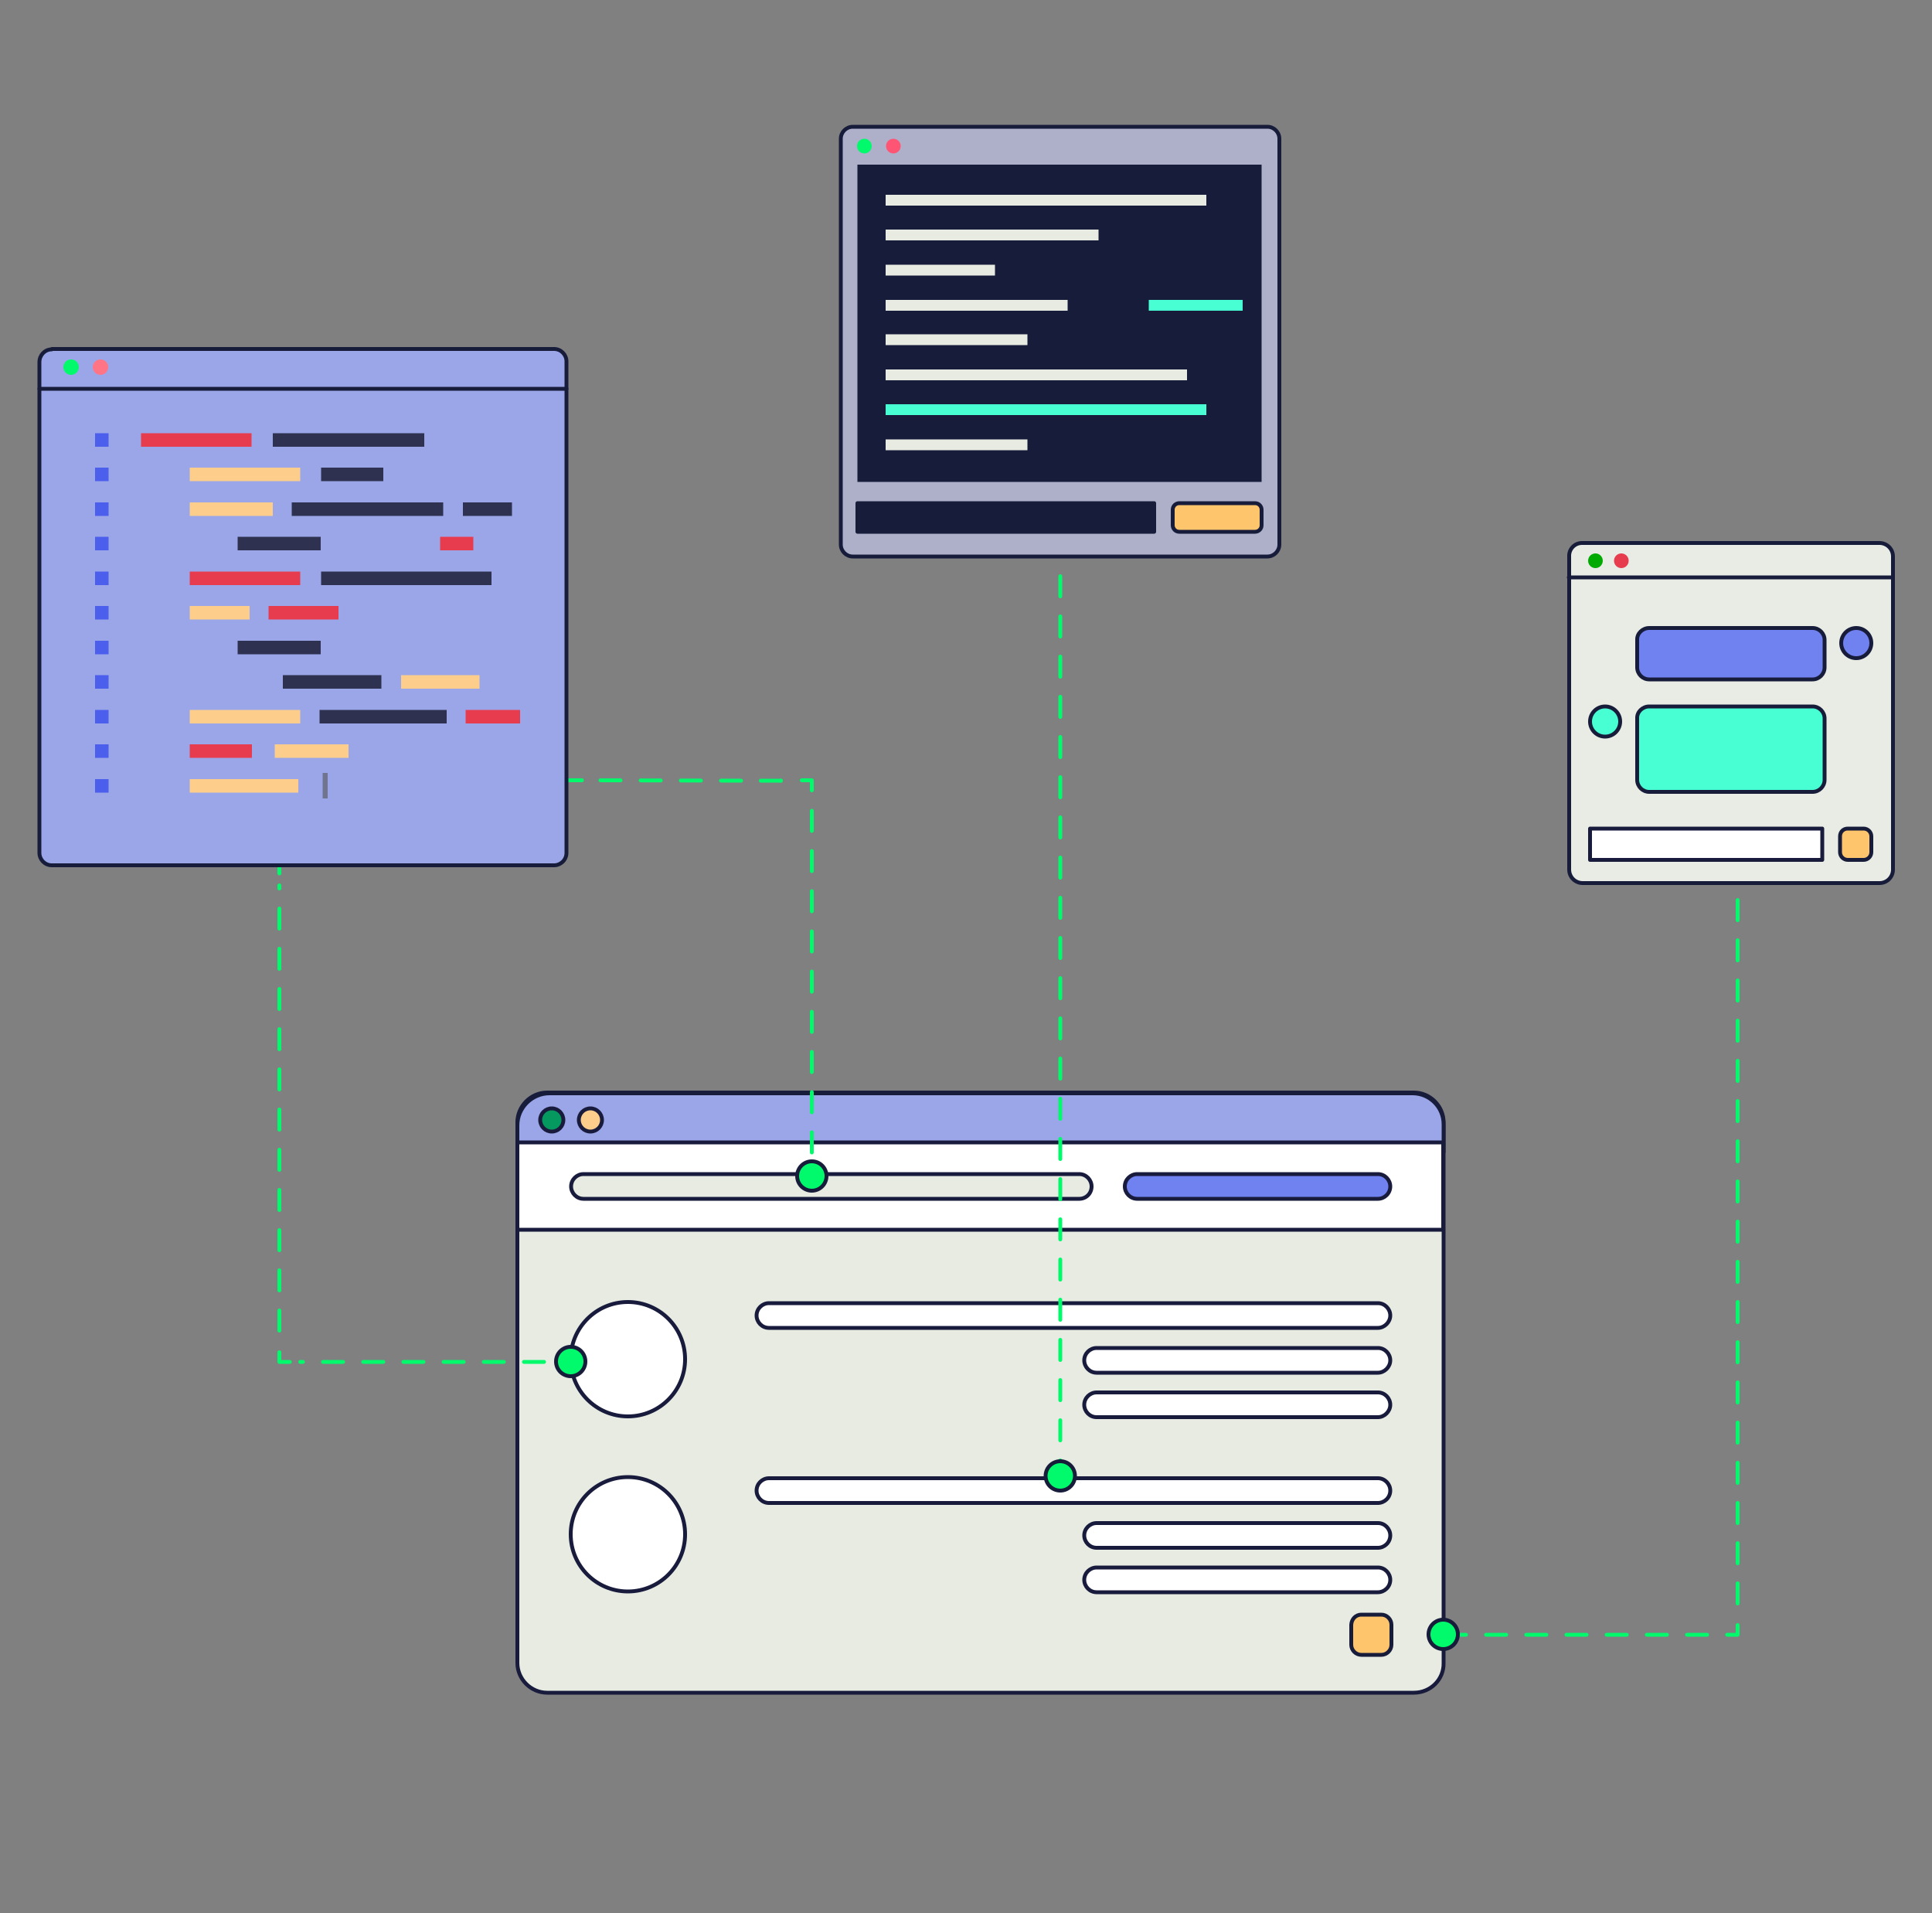 <?xml version="1.0" encoding="UTF-8"?>
<svg id="Layer_1" xmlns="http://www.w3.org/2000/svg" width="500" height="495" version="1.1" viewBox="0 0 500 495">
  <rect x="0" y="0" width="500" height="495" fill="#808080" stroke="none"/>
  <!-- Generator: Adobe Illustrator 29.0.0, SVG Export Plug-In . SVG Version: 2.1.0 Build 186)  -->
  <defs>
    <style>
      .st0 {
        fill: #e9ece4;
      }

      .st0, .st1, .st2, .st3, .st4, .st5, .st6, .st7, .st8, .st9, .st10, .st11, .st12, .st13, .st14, .st15, .st16 {
        stroke-linecap: round;
        stroke-linejoin: round;
      }

      .st0, .st4, .st5, .st6, .st7, .st8, .st11, .st12, .st14, .st16 {
        stroke: #171c3a;
      }

      .st17 {
        fill: #4b5eec;
      }

      .st1 {
        fill: #059960;
      }

      .st1, .st2, .st3, .st9, .st15 {
        stroke: #181b3c;
      }

      .st2, .st18 {
        fill: #e7ebe2;
      }

      .st3 {
        fill: #fff;
      }

      .st4 {
        fill: #ffc56d;
      }

      .st5, .st9 {
        fill: #7081f0;
      }

      .st19, .st12 {
        fill: #00fa6c;
      }

      .st20, .st6 {
        fill: #171c3a;
      }

      .st21, .st8 {
        fill: #9ba6e8;
      }

      .st22 {
        stroke: #70748f;
        stroke-miterlimit: 10;
      }

      .st22, .st7, .st10, .st13, .st14 {
        fill: none;
      }

      .st23 {
        fill: #2e314f;
      }

      .st7 {
        stroke-dasharray: 0 0 5 5;
      }

      .st10 {
        stroke: #00fa6c;
        stroke-dasharray: 0 0 5.2 5.2;
      }

      .st24 {
        fill: #e73c4e;
      }

      .st25 {
        fill: #ff5574;
      }

      .st11, .st26 {
        fill: #48ffd3;
      }

      .st13 {
        stroke: #fff;
      }

      .st27 {
        fill: #0a0;
      }

      .st28 {
        fill: #ff7585;
      }

      .st29, .st15 {
        fill: #fccd8b;
      }

      .st16 {
        fill: #aeb0c9;
      }
    </style>
  </defs>
  <g>
    <path class="st2" d="M365.9,438h-224.3c-4.2,0-7.7-3.5-7.7-7.7v-139.9c0-4.2,3.5-7.7,7.7-7.7h224.3c4.2,0,7.7,3.5,7.7,7.7v139.9c.1,4.2-3.3,7.7-7.7,7.7Z"/>
    <path class="st8" d="M133.9,298v-6.8c0-4.6,3.8-8.3,8.3-8.3h223.4c4.4,0,8,3.6,8,8v7.2h-239.7Z"/>
    <rect class="st3" x="133.9" y="295.6" width="239.6" height="22.6"/>
    <circle class="st1" cx="142.8" cy="289.8" r="3"/>
    <circle class="st15" cx="152.8" cy="289.8" r="3"/>
    <path class="st2" d="M279.3,310.2h-128.3c-1.8,0-3.2-1.5-3.2-3.2h0c0-1.8,1.5-3.2,3.2-3.2h128.3c1.8,0,3.2,1.5,3.2,3.2h0c0,1.8-1.4,3.2-3.2,3.2Z"/>
    <path class="st9" d="M356.6,310.2h-62.3c-1.8,0-3.2-1.5-3.2-3.2h0c0-1.8,1.5-3.2,3.2-3.2h62.3c1.8,0,3.2,1.5,3.2,3.2h0c0,1.8-1.5,3.2-3.2,3.2Z"/>
    <path class="st3" d="M356.6,343.6h-157.6c-1.8,0-3.2-1.5-3.2-3.2h0c0-1.8,1.5-3.2,3.2-3.2h157.6c1.8,0,3.2,1.5,3.2,3.2h0c0,1.7-1.5,3.2-3.2,3.2Z"/>
    <path class="st3" d="M356.6,355.2h-72.8c-1.8,0-3.2-1.5-3.2-3.2h0c0-1.8,1.5-3.2,3.2-3.2h72.8c1.8,0,3.2,1.5,3.2,3.2h0c0,1.7-1.5,3.2-3.2,3.2h0Z"/>
    <path class="st3" d="M356.6,366.7h-72.8c-1.8,0-3.2-1.5-3.2-3.2h0c0-1.8,1.5-3.2,3.2-3.2h72.8c1.8,0,3.2,1.5,3.2,3.2h0c0,1.7-1.5,3.2-3.2,3.2h0Z"/>
    <circle class="st3" cx="162.5" cy="351.7" r="14.8"/>
    <path class="st3" d="M356.6,388.9h-157.6c-1.8,0-3.2-1.5-3.2-3.2h0c0-1.8,1.5-3.2,3.2-3.2h157.6c1.8,0,3.2,1.5,3.2,3.2h0c0,1.8-1.5,3.2-3.2,3.2Z"/>
    <path class="st3" d="M356.6,400.5h-72.8c-1.8,0-3.2-1.5-3.2-3.2h0c0-1.8,1.5-3.2,3.2-3.2h72.8c1.8,0,3.2,1.5,3.2,3.2h0c0,1.8-1.5,3.2-3.2,3.2h0Z"/>
    <path class="st3" d="M356.6,412h-72.8c-1.8,0-3.2-1.5-3.2-3.2h0c0-1.8,1.5-3.2,3.2-3.2h72.8c1.8,0,3.2,1.5,3.2,3.2h0c0,1.8-1.5,3.2-3.2,3.2h0Z"/>
    <circle class="st3" cx="162.5" cy="397" r="14.8"/>
    <path class="st4" d="M352.3,417.8h5.2c1.4,0,2.6,1.2,2.6,2.6v5.2c0,1.4-1.2,2.6-2.6,2.6h-5.2c-1.4,0-2.6-1.2-2.6-2.6v-5.2c.1-1.5,1.2-2.6,2.6-2.6Z"/>
  </g>
  <g>
    <g>
      <line class="st10" x1="274.4" y1="383.1" x2="274.4" y2="145"/>
      <g>
        <line class="st13" x1="274.4" y1="383.1" x2="274.4" y2="380.4"/>
        <path class="st7" d="M274.4,150.4"/>
        <path class="st7" d="M274.4,375"/>
      </g>
    </g>
    <circle class="st12" cx="274.4" cy="381.9" r="3.8"/>
  </g>
  <g>
    <g>
      <line class="st10" x1="146" y1="201.9" x2="150.5" y2="201.9"/>
      <g>
        <line class="st10" x1="202.1" y1="202" x2="202.1" y2="202"/>
        <line class="st10" x1="202.1" y1="202" x2="195.4" y2="202"/>
        <line class="st10" x1="191.8" y1="202" x2="153.1" y2="201.9"/>
        <line class="st10" x1="150.6" y1="201.9" x2="150.6" y2="201.9"/>
      </g>
      <polyline class="st10" points="207.5 201.9 210.1 201.9 210.1 204.6"/>
      <line class="st10" x1="210.1" y1="209.8" x2="210.1" y2="300.3"/>
      <line class="st13" x1="210.1" y1="302.9" x2="210.1" y2="305.6"/>
    </g>
    <circle class="st12" cx="210.1" cy="304.3" r="3.8"/>
  </g>
  <g>
    <g>
      <line class="st10" x1="441.8" y1="423" x2="376.6" y2="423"/>
      <polyline class="st10" points="447 423 449.7 423 449.7 420.3"/>
      <line class="st10" x1="449.7" y1="414.9" x2="449.7" y2="228.7"/>
    </g>
    <circle class="st12" cx="373.5" cy="422.9" r="3.8"/>
  </g>
  <g>
    <g>
      <line class="st13" x1="149" y1="352.4" x2="146.3" y2="352.4"/>
      <line class="st10" x1="140.8" y1="352.4" x2="77.7" y2="352.4"/>
      <polyline class="st10" points="75 352.4 72.3 352.4 72.3 349.7"/>
      <line class="st10" x1="72.3" y1="344.3" x2="72.3" y2="229.1"/>
      <line class="st10" x1="72.3" y1="226" x2="72.3" y2="223.8"/>
    </g>
    <circle class="st12" cx="147.7" cy="352.3" r="3.8"/>
  </g>
  <g>
    <path class="st8" d="M13.4,90.3h130c1.8,0,3.2,1.5,3.2,3.2v127.2c0,1.8-1.5,3.2-3.2,3.2H13.4c-1.8,0-3.2-1.5-3.2-3.2v-127c0-1.8,1.4-3.3,3.2-3.3h0Z"/>
    <line class="st14" x1="10.2" y1="100.6" x2="146.6" y2="100.6"/>
    <rect class="st17" x="24.6" y="112.1" width="3.5" height="3.5"/>
    <rect class="st17" x="24.6" y="121" width="3.5" height="3.5"/>
    <rect class="st17" x="24.6" y="130" width="3.5" height="3.5"/>
    <rect class="st17" x="24.6" y="138.9" width="3.5" height="3.5"/>
    <rect class="st17" x="24.6" y="147.9" width="3.5" height="3.5"/>
    <rect class="st17" x="24.6" y="156.8" width="3.5" height="3.5"/>
    <rect class="st17" x="24.6" y="165.8" width="3.5" height="3.5"/>
    <rect class="st17" x="24.6" y="174.7" width="3.5" height="3.5"/>
    <rect class="st17" x="24.6" y="183.7" width="3.5" height="3.5"/>
    <rect class="st17" x="24.6" y="192.6" width="3.5" height="3.5"/>
    <rect class="st17" x="24.6" y="201.6" width="3.5" height="3.5"/>
    <rect class="st22" x="84" y="200.5" width=".3" height="5.6"/>
    <rect class="st24" x="36.5" y="112.1" width="28.6" height="3.5"/>
    <rect class="st29" x="49.1" y="121" width="28.6" height="3.5"/>
    <rect class="st29" x="49.1" y="130" width="21.5" height="3.5"/>
    <rect class="st23" x="61.5" y="138.9" width="21.5" height="3.5"/>
    <rect class="st23" x="83.1" y="121" width="16.1" height="3.5"/>
    <rect class="st21" x="104.5" y="121" width="16.1" height="3.5"/>
    <rect class="st29" x="49.1" y="183.7" width="28.6" height="3.5"/>
    <rect class="st23" x="70.6" y="112.1" width="39.2" height="3.5"/>
    <rect class="st24" x="49.1" y="147.9" width="28.6" height="3.5"/>
    <rect class="st23" x="83.1" y="147.9" width="44.1" height="3.5"/>
    <rect class="st24" x="49.1" y="192.6" width="16.1" height="3.5"/>
    <rect class="st29" x="49.1" y="201.6" width="28.1" height="3.5"/>
    <rect class="st29" x="71.1" y="192.6" width="19.1" height="3.5"/>
    <rect class="st21" x="94.9" y="192.6" width="30" height="3.5"/>
    <rect class="st23" x="82.7" y="183.7" width="32.9" height="3.5"/>
    <rect class="st24" x="120.5" y="183.7" width="14.1" height="3.5"/>
    <rect class="st29" x="49.1" y="156.8" width="15.5" height="3.5"/>
    <rect class="st24" x="69.5" y="156.8" width="18.1" height="3.5"/>
    <rect class="st21" x="92.3" y="156.8" width="29.7" height="3.5"/>
    <rect class="st21" x="88.5" y="138.9" width="20.3" height="3.5"/>
    <rect class="st24" x="113.9" y="138.9" width="8.6" height="3.5"/>
    <rect class="st23" x="61.5" y="165.8" width="21.5" height="3.5"/>
    <rect class="st21" x="88.5" y="165.8" width="20.3" height="3.5"/>
    <rect class="st23" x="73.2" y="174.7" width="25.5" height="3.5"/>
    <rect class="st29" x="103.8" y="174.7" width="20.3" height="3.5"/>
    <rect class="st23" x="75.5" y="130" width="39.2" height="3.5"/>
    <rect class="st23" x="119.8" y="130" width="12.7" height="3.5"/>
    <rect class="st21" x="115.6" y="112.1" width="18.7" height="3.5"/>
    <circle class="st19" cx="18.4" cy="95" r="2"/>
    <circle class="st28" cx="26" cy="95" r="2"/>
  </g>
  <g>
    <path class="st16" d="M220.7,32.8h107.3c1.7,0,3.1,1.4,3.1,3.1v105c0,1.7-1.4,3.1-3.1,3.1h-107.3c-1.7,0-3.1-1.4-3.1-3.1V35.9c0-1.7,1.4-3.1,3.1-3.1Z"/>
    <rect class="st20" x="221.9" y="42.6" width="104.6" height="82.1"/>
    <rect class="st6" x="221.9" y="130.2" width="76.8" height="7.4"/>
    <path class="st4" d="M305.2,130.2h19.6c1,0,1.7.8,1.7,1.7v4c0,1-.8,1.7-1.7,1.7h-19.6c-1,0-1.7-.8-1.7-1.7v-4c0-1,.8-1.7,1.7-1.7Z"/>
    <rect class="st18" x="229.2" y="50.4" width="83" height="2.8"/>
    <rect class="st18" x="229.2" y="59.4" width="55.1" height="2.8"/>
    <rect class="st18" x="229.2" y="68.5" width="28.3" height="2.8"/>
    <rect class="st18" x="229.2" y="77.6" width="47.1" height="2.8"/>
    <rect class="st18" x="229.2" y="86.5" width="36.7" height="2.8"/>
    <rect class="st18" x="229.2" y="113.7" width="36.7" height="2.8"/>
    <rect class="st18" x="229.2" y="95.6" width="78" height="2.8"/>
    <rect class="st26" x="229.2" y="104.6" width="83" height="2.8"/>
    <rect class="st26" x="297.3" y="77.6" width="24.3" height="2.8"/>
    <circle class="st19" cx="223.7" cy="37.8" r="1.9"/>
    <circle class="st25" cx="231.2" cy="37.8" r="1.9"/>
  </g>
  <g>
    <path class="st0" d="M409.5,140.5h76.9c1.9,0,3.5,1.5,3.5,3.5v81c0,1.9-1.5,3.5-3.5,3.5h-76.8c-1.9,0-3.5-1.5-3.5-3.5v-81c-.1-1.9,1.4-3.5,3.3-3.5h.1Z"/>
    <rect class="st3" x="411.5" y="214.4" width="60.1" height="8.1"/>
    <path class="st5" d="M426.8,162.5h42.3c1.7,0,3.1,1.4,3.1,3.1v7.1c0,1.7-1.4,3.1-3.1,3.1h-42.3c-1.7,0-3.1-1.4-3.1-3.1v-7.1c-.1-1.7,1.4-3.1,3.1-3.1Z"/>
    <path class="st11" d="M426.8,182.8h42.3c1.7,0,3.1,1.4,3.1,3.1v15.9c0,1.7-1.4,3.1-3.1,3.1h-42.3c-1.7,0-3.1-1.4-3.1-3.1v-15.9c-.1-1.7,1.4-3.1,3.1-3.1Z"/>
    <circle class="st5" cx="480.4" cy="166.4" r="3.9"/>
    <circle class="st11" cx="415.4" cy="186.7" r="3.9"/>
    <line class="st14" x1="406" y1="149.4" x2="489.8" y2="149.4"/>
    <path class="st4" d="M478.2,214.4h4.1c1.1,0,2,.9,2,2v4.1c0,1.1-.9,2-2,2h-4.1c-1.1,0-2-.9-2-2v-4.1c0-1.2.9-2,2-2Z"/>
    <circle class="st27" cx="412.9" cy="145.1" r="1.9"/>
    <circle class="st24" cx="419.6" cy="145.1" r="1.9"/>
  </g>
</svg>